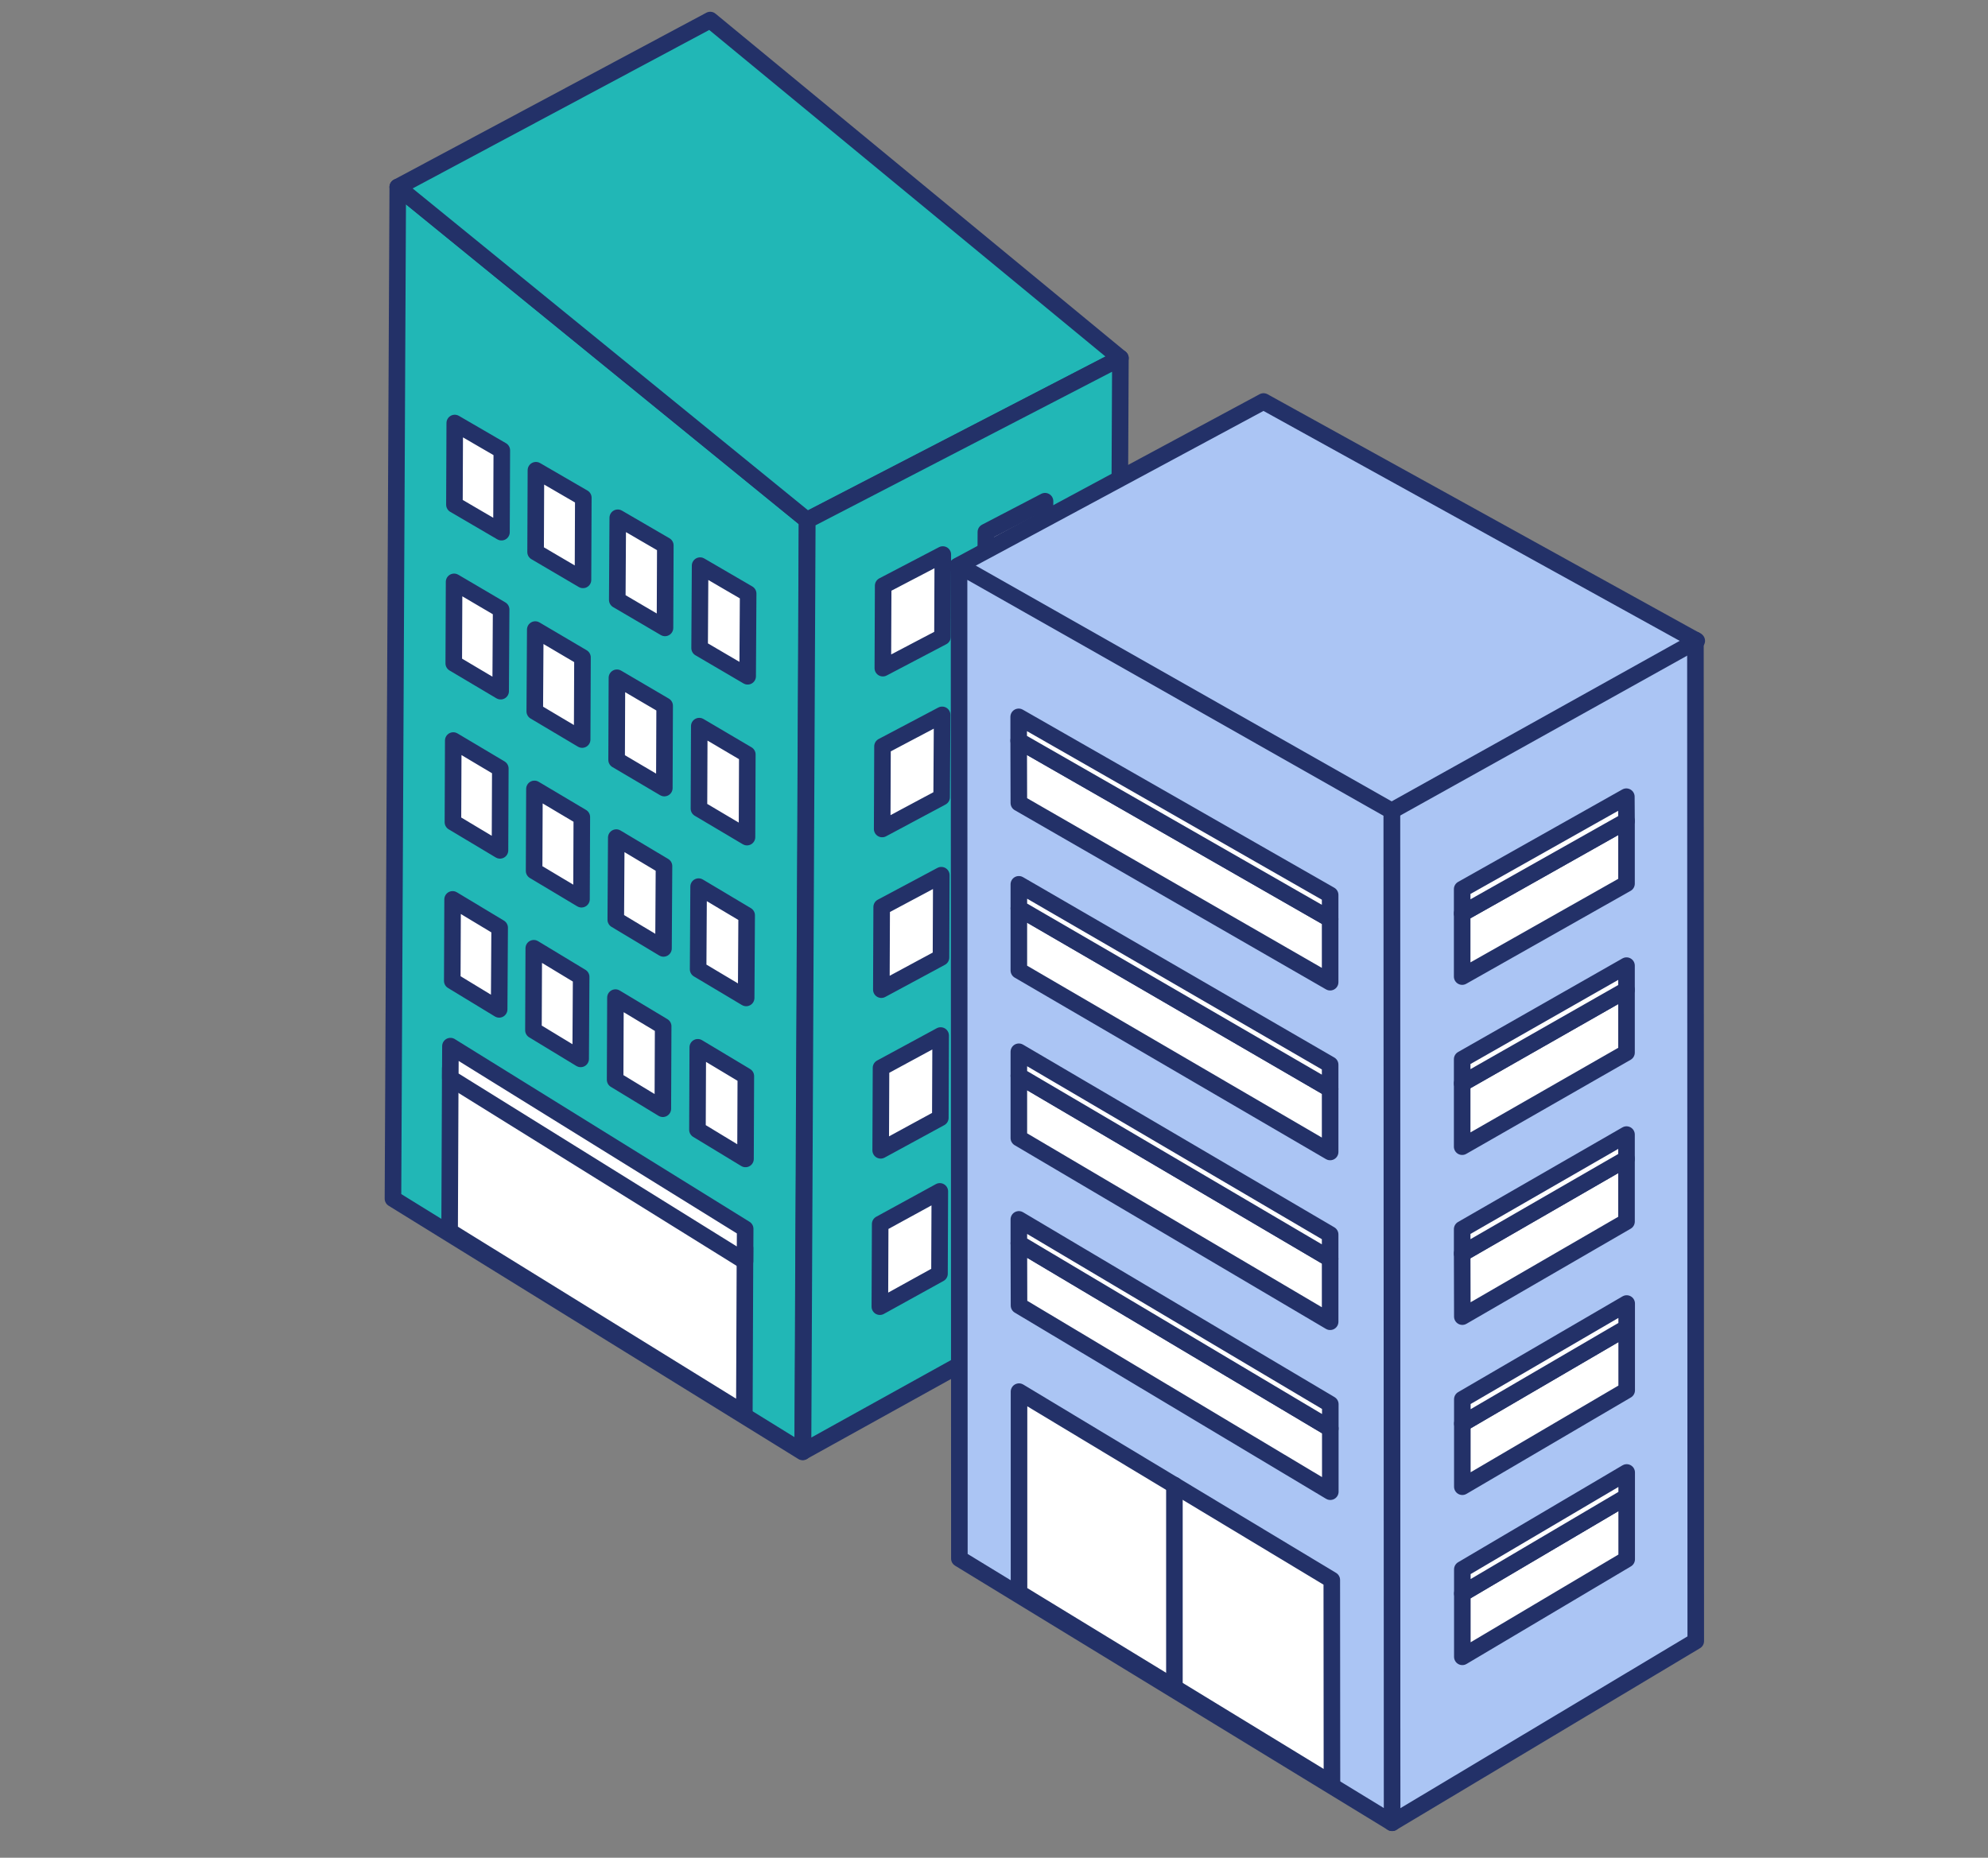 <svg xmlns="http://www.w3.org/2000/svg" viewBox="0 0 120 112.16"><rect x="0" y="0" width="120" height="112.16" fill="#808080" stroke="none"/><defs><style>.cls-1{fill:none;}.cls-2{fill:#21b7b6;}.cls-2,.cls-3,.cls-4{stroke:#233168;stroke-linecap:round;stroke-linejoin:round;}.cls-3{fill:#fff;}.cls-4{fill:#abc5f4;}</style></defs><g id="レイヤー_2" data-name="レイヤー 2"><g id="レイヤー_1-2" data-name="レイヤー 1"><rect class="cls-1" width="120" height="112.16"/><polygon class="cls-2" points="24.01 11.29 48.71 31.4 48.45 87.66 23.72 72.37 24.01 11.29"/><polygon class="cls-3" points="27.18 64.49 44.97 75.36 44.93 85.34 27.14 74.34 27.18 64.49"/><polygon class="cls-3" points="27.19 63.16 44.98 74.19 44.97 76.15 27.18 65.09 27.19 63.16"/><polygon class="cls-3" points="42.26 34.15 45.16 35.84 45.13 40.83 42.23 39.13 42.26 34.15"/><polygon class="cls-3" points="37.29 31.26 40.16 32.93 40.14 37.91 37.26 36.22 37.29 31.26"/><polygon class="cls-3" points="32.35 28.39 35.21 30.05 35.19 35.01 32.33 33.33 32.35 28.39"/><polygon class="cls-3" points="27.45 25.54 30.29 27.19 30.27 32.13 27.43 30.47 27.45 25.54"/><polygon class="cls-3" points="42.21 43.84 45.11 45.55 45.09 50.54 42.19 48.82 42.21 43.84"/><polygon class="cls-3" points="37.24 40.92 40.12 42.61 40.1 47.58 37.22 45.88 37.24 40.92"/><polygon class="cls-3" points="32.31 38.01 35.16 39.69 35.14 44.65 32.28 42.95 32.31 38.01"/><polygon class="cls-3" points="27.41 35.13 30.25 36.8 30.22 41.73 27.39 40.05 27.41 35.13"/><polygon class="cls-3" points="42.17 53.53 45.07 55.26 45.04 60.25 42.14 58.52 42.17 53.53"/><polygon class="cls-3" points="37.2 50.57 40.08 52.29 40.05 57.26 37.17 55.53 37.2 50.57"/><polygon class="cls-3" points="32.26 47.63 35.12 49.33 35.1 54.29 32.24 52.58 32.26 47.63"/><polygon class="cls-3" points="27.36 44.71 30.2 46.4 30.18 51.34 27.34 49.64 27.36 44.71"/><polygon class="cls-3" points="42.12 63.23 45.02 64.97 45 69.97 42.1 68.21 42.12 63.23"/><polygon class="cls-3" points="37.15 60.23 40.03 61.96 40.01 66.94 37.13 65.19 37.15 60.23"/><polygon class="cls-3" points="32.22 57.25 35.08 58.98 35.05 63.93 32.2 62.2 32.22 57.25"/><polygon class="cls-3" points="27.32 54.3 30.16 56.01 30.13 60.94 27.3 59.22 27.32 54.3"/><polygon class="cls-2" points="67.63 21.62 42.87 1.21 24.01 11.29 48.71 31.4 67.63 21.62"/><polygon class="cls-2" points="48.73 31.41 67.63 21.62 67.37 77.16 48.47 87.64 48.73 31.41"/><polygon class="cls-3" points="59.51 32.12 63.08 30.26 63.05 35.21 59.49 37.09 59.51 32.12"/><polygon class="cls-3" points="53.31 35.36 56.91 33.48 56.89 38.45 53.29 40.34 53.31 35.36"/><polygon class="cls-3" points="59.46 41.79 63.03 39.9 63.01 44.85 59.44 46.75 59.46 41.79"/><polygon class="cls-3" points="53.27 45.06 56.87 43.16 56.84 48.13 53.25 50.05 53.27 45.06"/><polygon class="cls-3" points="59.42 51.45 62.99 49.54 62.97 54.49 59.4 56.41 59.42 51.45"/><polygon class="cls-3" points="53.22 54.76 56.82 52.84 56.8 57.81 53.2 59.75 53.22 54.76"/><polygon class="cls-3" points="59.37 61.11 62.94 59.18 62.92 64.14 59.35 66.08 59.37 61.11"/><polygon class="cls-3" points="53.18 64.47 56.78 62.52 56.76 67.49 53.16 69.45 53.18 64.47"/><polygon class="cls-3" points="59.33 70.51 62.9 68.55 62.88 73.51 59.31 75.47 59.33 70.51"/><polygon class="cls-3" points="53.13 73.9 56.73 71.93 56.71 76.9 53.11 78.89 53.13 73.9"/><polygon class="cls-4" points="84.01 48.86 102.34 38.64 102.36 99.08 84.03 110.05 84.01 48.86"/><polygon class="cls-3" points="88.27 85.95 98.19 80.16 98.19 83.94 88.27 89.76 88.27 85.95"/><polygon class="cls-3" points="88.27 84.48 98.19 78.7 98.19 80.16 88.27 85.95 88.27 84.48"/><polygon class="cls-3" points="88.27 96.21 98.19 90.36 98.19 94.14 88.27 100.03 88.27 96.21"/><polygon class="cls-3" points="88.27 94.75 98.19 88.9 98.19 90.36 88.27 96.21 88.27 94.75"/><polygon class="cls-3" points="88.26 75.68 98.18 69.96 98.18 73.75 88.27 79.49 88.26 75.68"/><polygon class="cls-3" points="88.26 74.21 98.18 68.5 98.18 69.96 88.26 75.68 88.26 74.21"/><polygon class="cls-3" points="88.26 65.41 98.18 59.76 98.18 63.55 88.26 69.23 88.26 65.41"/><polygon class="cls-3" points="88.26 63.95 98.18 58.3 98.18 59.76 88.26 65.41 88.26 63.95"/><polygon class="cls-3" points="88.26 55.15 98.18 49.56 98.18 53.35 88.26 58.96 88.26 55.15"/><polygon class="cls-3" points="88.26 53.68 98.17 48.1 98.18 49.56 88.26 55.15 88.26 53.68"/><polygon class="cls-4" points="76.27 24.24 57.79 34.18 83.92 49 102.42 38.69 76.27 24.24"/><polygon class="cls-4" points="57.89 34.15 84.01 48.96 84.03 110.05 57.91 94.1 57.89 34.15"/><polygon class="cls-3" points="61.51 84.02 80.39 95.39 80.4 107.69 61.51 96.16 61.51 84.02"/><line class="cls-3" x1="70.89" y1="89.66" x2="70.89" y2="101.88"/><polygon class="cls-3" points="61.5 75.06 80.3 86.25 80.3 90.06 61.51 78.82 61.5 75.06"/><polygon class="cls-3" points="61.5 73.62 80.3 84.78 80.3 86.25 61.5 75.06 61.5 73.62"/><polygon class="cls-3" points="61.5 64.95 80.29 76 80.29 79.8 61.5 68.71 61.5 64.95"/><polygon class="cls-3" points="61.5 63.5 80.29 74.53 80.29 76 61.5 64.95 61.5 63.5"/><polygon class="cls-3" points="61.5 54.84 80.29 65.75 80.29 69.55 61.5 58.59 61.5 54.84"/><polygon class="cls-3" points="61.5 53.39 80.29 64.28 80.29 65.75 61.5 54.84 61.5 53.39"/><polygon class="cls-3" points="61.49 44.72 80.29 55.49 80.29 59.3 61.5 48.48 61.49 44.72"/><polygon class="cls-3" points="61.49 43.28 80.29 54.03 80.29 55.49 61.49 44.72 61.49 43.28"/></g></g></svg>